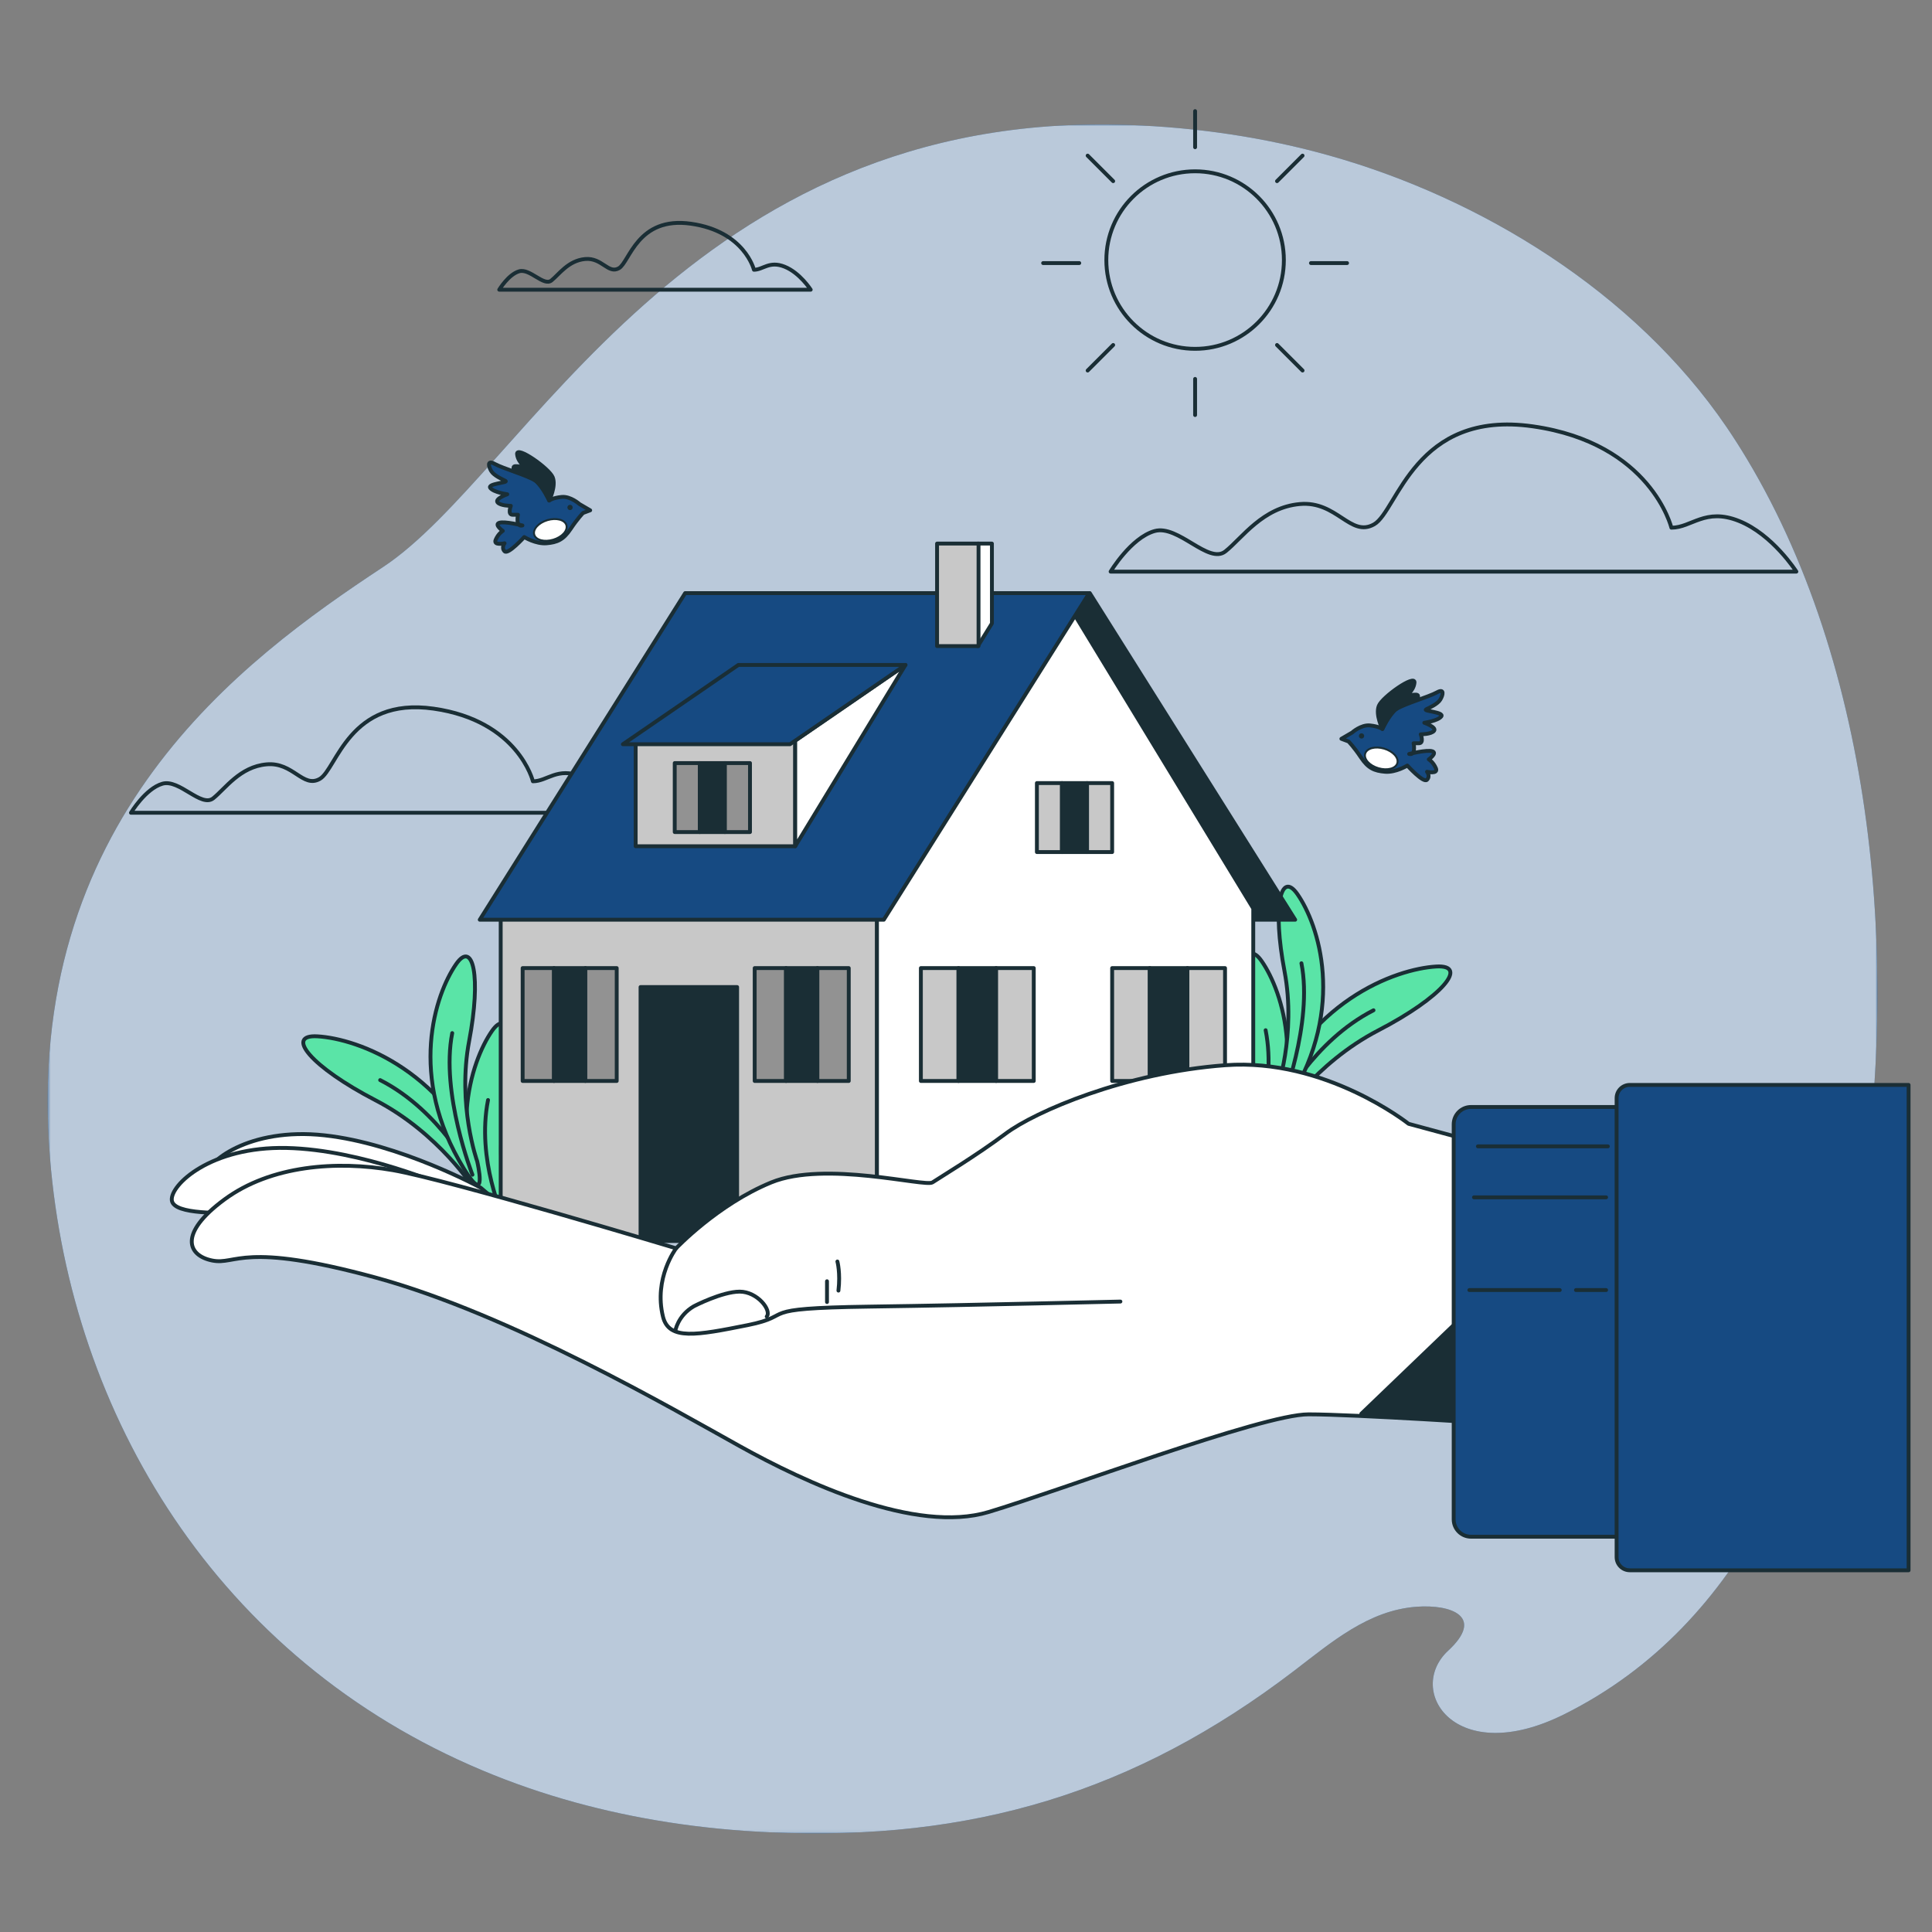 <svg width="667" height="667" viewBox="0 0 667 667" fill="none" xmlns="http://www.w3.org/2000/svg">
<rect x="0" y="0" width="667" height="667" fill="#808080" stroke="none"/>
<mask id="mask0_538_5" style="mask-type:luminance" maskUnits="userSpaceOnUse" x="0" y="0" width="667" height="667">
<path d="M0 0H666.667V666.667H0V0Z" fill="white"/>
</mask>
<g mask="url(#mask0_538_5)">
<path d="M603.042 158.351C600.831 154.668 598.529 151.054 596.127 147.522C564.131 100.508 510.866 68.322 459.098 53.745C436.419 47.349 413.135 44.004 389.892 43.148C237.432 37.61 181.426 163.314 132.304 195.724C83.183 228.135 7.806 283.496 17.264 399.791C24.44 488.212 74.742 572.758 166.61 611.232C176.728 615.482 187.36 619.172 198.492 622.234C219.2 627.93 241.644 631.507 265.824 632.582C335.282 635.678 391.679 618.934 446.843 576.774C459.665 566.972 472.42 555.919 489.061 554.707C501.158 553.827 512.624 558.174 499.982 569.862C485.121 583.602 502.268 610.626 539.99 591.851C602.991 560.494 628.907 492.842 641.117 424.05C656.104 339.612 648.84 234.602 603.042 158.351Z" fill="#164A82"/>
<mask id="mask1_538_5" style="mask-type:luminance" maskUnits="userSpaceOnUse" x="16" y="42" width="633" height="591">
<path d="M16.453 42.971H648.159V632.942H16.453V42.971Z" fill="white"/>
</mask>
<g mask="url(#mask1_538_5)">
<g opacity="0.7">
<path d="M603.042 158.351C600.831 154.668 598.529 151.054 596.127 147.522C564.131 100.508 510.866 68.322 459.098 53.745C436.419 47.349 413.135 44.004 389.892 43.148C237.432 37.61 181.426 163.314 132.304 195.724C83.183 228.135 7.806 283.496 17.264 399.791C24.44 488.212 74.742 572.758 166.61 611.232C176.728 615.482 187.36 619.172 198.492 622.234C219.2 627.93 241.644 631.507 265.824 632.582C335.282 635.678 391.679 618.934 446.843 576.774C459.665 566.972 472.42 555.919 489.061 554.707C501.158 553.827 512.624 558.174 499.982 569.862C485.121 583.602 502.268 610.626 539.99 591.851C602.991 560.494 628.907 492.842 641.117 424.05C656.104 339.612 648.84 234.602 603.042 158.351Z" fill="white"/>
</g>
</g>
</g>
<mask id="mask2_538_5" style="mask-type:luminance" maskUnits="userSpaceOnUse" x="0" y="0" width="667" height="667">
<path d="M0 0H666.667V666.667H0V0Z" fill="white"/>
</mask>
<g mask="url(#mask2_538_5)">
<path d="M577.021 182.182C577.021 182.182 570.023 153.026 529.206 147.194C488.386 141.363 482.555 176.35 474.391 181.015C466.227 185.68 461.563 172.851 448.734 174.018C435.906 175.183 428.909 185.68 423.077 190.346C417.246 195.01 406.75 181.015 398.586 183.348C390.422 185.68 383.425 197.343 383.425 197.343H620.173C620.173 197.343 612.009 184.514 600.346 179.848C588.683 175.183 584.019 182.182 577.021 182.182Z" stroke="#1A2E35" stroke-width="1.333" stroke-miterlimit="10" stroke-linecap="round" stroke-linejoin="round"/>
<path d="M183.982 269.734C183.982 269.734 178.966 248.835 149.707 244.654C120.448 240.475 116.267 265.554 110.416 268.898C104.564 272.242 101.22 263.046 92.024 263.882C82.828 264.718 77.814 272.242 73.634 275.586C69.454 278.93 61.93 268.898 56.078 270.57C50.226 272.242 45.21 280.602 45.21 280.602H214.912C214.912 280.602 209.062 271.406 200.702 268.062C192.342 264.718 188.998 269.734 183.982 269.734Z" stroke="#1A2E35" stroke-width="1.333" stroke-miterlimit="10" stroke-linecap="round" stroke-linejoin="round"/>
<path d="M260.285 93.132C260.285 93.132 257.106 79.889 238.566 77.241C220.028 74.591 217.378 90.482 213.67 92.602C209.962 94.721 207.844 88.894 202.017 89.424C196.19 89.953 193.012 94.721 190.364 96.84C187.716 98.958 182.948 92.602 179.24 93.661C175.532 94.721 172.353 100.018 172.353 100.018H279.884C279.884 100.018 276.176 94.19 270.878 92.072C265.582 89.953 263.462 93.132 260.285 93.132Z" stroke="#1A2E35" stroke-width="1.333" stroke-miterlimit="10" stroke-linecap="round" stroke-linejoin="round"/>
</g>
<mask id="mask3_538_5" style="mask-type:luminance" maskUnits="userSpaceOnUse" x="0" y="0" width="667" height="667">
<path d="M0 0H666.667V666.667H0V0Z" fill="white"/>
</mask>
<g mask="url(#mask3_538_5)">
<path d="M443.241 89.785C443.241 106.71 429.521 120.432 412.596 120.432C395.669 120.432 381.948 106.71 381.948 89.785C381.948 72.86 395.669 59.139 412.596 59.139C429.521 59.139 443.241 72.86 443.241 89.785Z" stroke="#1A2E35" stroke-width="1.333" stroke-miterlimit="10" stroke-linecap="round" stroke-linejoin="round"/>
<path d="M412.595 38.361V50.827" stroke="#1A2E35" stroke-width="1.333" stroke-miterlimit="10" stroke-linecap="round" stroke-linejoin="round"/>
<path d="M412.595 130.82V143.287" stroke="#1A2E35" stroke-width="1.333" stroke-miterlimit="10" stroke-linecap="round" stroke-linejoin="round"/>
<path d="M449.691 53.727L440.877 62.542" stroke="#1A2E35" stroke-width="1.333" stroke-miterlimit="10" stroke-linecap="round" stroke-linejoin="round"/>
<path d="M384.312 119.105L375.498 127.92" stroke="#1A2E35" stroke-width="1.333" stroke-miterlimit="10" stroke-linecap="round" stroke-linejoin="round"/>
<path d="M465.057 90.823H452.591" stroke="#1A2E35" stroke-width="1.333" stroke-miterlimit="10" stroke-linecap="round" stroke-linejoin="round"/>
<path d="M372.599 90.823H360.131" stroke="#1A2E35" stroke-width="1.333" stroke-miterlimit="10" stroke-linecap="round" stroke-linejoin="round"/>
<path d="M449.691 127.92L440.877 119.106" stroke="#1A2E35" stroke-width="1.333" stroke-miterlimit="10" stroke-linecap="round" stroke-linejoin="round"/>
<path d="M384.312 62.542L375.498 53.728" stroke="#1A2E35" stroke-width="1.333" stroke-miterlimit="10" stroke-linecap="round" stroke-linejoin="round"/>
</g>
<mask id="mask4_538_5" style="mask-type:luminance" maskUnits="userSpaceOnUse" x="0" y="0" width="667" height="667">
<path d="M0 0H666.667V666.667H0V0Z" fill="white"/>
</mask>
<g mask="url(#mask4_538_5)">
<path d="M486.49 260.294C486.49 260.294 492.644 258.755 494.491 259.37C496.338 259.986 493.267 262.168 493.267 262.168C493.267 262.168 494.799 263.063 495.723 265.218C496.646 267.372 492.655 266.444 492.655 266.444C492.655 266.444 493.875 267.988 492.644 269.219C491.414 270.45 485.874 264.294 485.874 264.294C485.874 264.294 481.872 266.756 478.18 266.448C474.486 266.14 472.332 265.218 469.87 261.524C467.407 257.831 465.562 255.984 465.562 255.984L463.099 255.062L466.792 252.907C466.792 252.907 469.87 250.136 472.948 250.444C476.024 250.752 477.256 251.676 477.256 251.676C477.256 251.676 479.103 246.751 481.872 244.904C484.642 243.058 493.26 240.596 496.03 239.058C498.799 237.518 498.184 239.98 497.26 241.519C496.338 243.058 493.568 244.29 492.338 244.904C491.106 245.52 498.799 245.828 497.57 247.367C496.338 248.906 491.722 249.522 491.722 249.522C491.722 249.522 496.03 251.06 495.107 252.291C494.184 253.522 490.49 253.522 490.49 253.522C490.49 253.522 491.722 256.6 489.875 256.6H488.028C488.028 256.6 488.952 260.908 486.49 260.294Z" fill="#164A82"/>
<path d="M486.49 260.294C486.49 260.294 492.644 258.755 494.491 259.37C496.338 259.986 493.267 262.168 493.267 262.168C493.267 262.168 494.799 263.063 495.723 265.218C496.646 267.372 492.655 266.444 492.655 266.444C492.655 266.444 493.875 267.988 492.644 269.219C491.414 270.45 485.874 264.294 485.874 264.294C485.874 264.294 481.872 266.756 478.18 266.448C474.486 266.14 472.332 265.218 469.87 261.524C467.407 257.831 465.562 255.984 465.562 255.984L463.099 255.062L466.792 252.907C466.792 252.907 469.87 250.136 472.948 250.444C476.024 250.752 477.256 251.676 477.256 251.676C477.256 251.676 479.103 246.751 481.872 244.904C484.642 243.058 493.26 240.596 496.03 239.058C498.799 237.518 498.184 239.98 497.26 241.519C496.338 243.058 493.568 244.29 492.338 244.904C491.106 245.52 498.799 245.828 497.57 247.367C496.338 248.906 491.722 249.522 491.722 249.522C491.722 249.522 496.03 251.06 495.107 252.291C494.184 253.522 490.49 253.522 490.49 253.522C490.49 253.522 491.722 256.6 489.875 256.6H488.028C488.028 256.6 488.952 260.908 486.49 260.294Z" stroke="#1A2E35" stroke-width="1.333" stroke-miterlimit="10" stroke-linecap="round" stroke-linejoin="round"/>
<path d="M477.257 251.676C477.257 251.676 474.794 246.752 476.025 243.674C477.257 240.596 488.643 232.594 488.337 235.672C488.029 238.749 484.951 240.596 484.951 240.596C484.951 240.596 489.566 239.057 489.566 240.288V241.52C489.566 241.52 484.335 242.75 481.873 244.905C479.41 247.06 477.257 251.676 477.257 251.676Z" fill="#1A2E35"/>
<path d="M477.257 251.676C477.257 251.676 474.794 246.752 476.025 243.674C477.257 240.596 488.643 232.594 488.337 235.672C488.029 238.749 484.951 240.596 484.951 240.596C484.951 240.596 489.566 239.057 489.566 240.288V241.52C489.566 241.52 484.335 242.75 481.873 244.905C479.41 247.06 477.257 251.676 477.257 251.676Z" stroke="#1A2E35" stroke-width="1.333" stroke-miterlimit="10" stroke-linecap="round" stroke-linejoin="round"/>
<path d="M470.969 254.074C470.969 254.579 470.558 254.99 470.053 254.99C469.547 254.99 469.137 254.579 469.137 254.074C469.137 253.567 469.547 253.158 470.053 253.158C470.558 253.158 470.969 253.567 470.969 254.074Z" fill="#1A2E35"/>
<path d="M482.414 263.48C481.861 265.346 478.926 266.121 475.861 265.21C472.794 264.301 470.758 262.05 471.313 260.184C471.866 258.318 474.801 257.542 477.866 258.453C480.933 259.364 482.969 261.613 482.414 263.48Z" fill="white"/>
<path d="M482.414 263.48C481.861 265.346 478.926 266.121 475.861 265.21C472.794 264.301 470.758 262.05 471.313 260.184C471.866 258.318 474.801 257.542 477.866 258.453C480.933 259.364 482.969 261.613 482.414 263.48Z" stroke="#1A2E35" stroke-width="0.667" stroke-miterlimit="10" stroke-linecap="round" stroke-linejoin="round"/>
<path d="M180.363 181.411C180.363 181.411 174.208 179.872 172.361 180.488C170.515 181.103 173.585 183.285 173.585 183.285C173.585 183.285 172.053 184.181 171.129 186.335C170.207 188.489 174.196 187.561 174.196 187.561C174.196 187.561 172.976 189.105 174.208 190.336C175.439 191.567 180.979 185.411 180.979 185.411C180.979 185.411 184.979 187.873 188.672 187.567C192.365 187.259 194.52 186.335 196.983 182.641C199.445 178.948 201.291 177.103 201.291 177.103L203.753 176.179L200.06 174.024C200.06 174.024 196.983 171.255 193.905 171.561C190.827 171.869 189.596 172.793 189.596 172.793C189.596 172.793 187.749 167.869 184.979 166.021C182.209 164.176 173.592 161.713 170.823 160.175C168.052 158.636 168.668 161.099 169.591 162.636C170.515 164.176 173.284 165.407 174.516 166.021C175.747 166.637 168.052 166.945 169.283 168.484C170.515 170.023 175.131 170.639 175.131 170.639C175.131 170.639 170.823 172.177 171.745 173.409C172.668 174.64 176.363 174.64 176.363 174.64C176.363 174.64 175.131 177.717 176.977 177.717H178.824C178.824 177.717 177.901 182.027 180.363 181.411Z" fill="#164A82"/>
<path d="M180.363 181.411C180.363 181.411 174.208 179.872 172.361 180.488C170.515 181.103 173.585 183.285 173.585 183.285C173.585 183.285 172.053 184.181 171.129 186.335C170.207 188.489 174.196 187.561 174.196 187.561C174.196 187.561 172.976 189.105 174.208 190.336C175.439 191.567 180.979 185.411 180.979 185.411C180.979 185.411 184.979 187.873 188.672 187.567C192.365 187.259 194.52 186.335 196.983 182.641C199.445 178.948 201.291 177.103 201.291 177.103L203.753 176.179L200.06 174.024C200.06 174.024 196.983 171.255 193.905 171.561C190.827 171.869 189.596 172.793 189.596 172.793C189.596 172.793 187.749 167.869 184.979 166.021C182.209 164.176 173.592 161.713 170.823 160.175C168.052 158.636 168.668 161.099 169.591 162.636C170.515 164.176 173.284 165.407 174.516 166.021C175.747 166.637 168.052 166.945 169.283 168.484C170.515 170.023 175.131 170.639 175.131 170.639C175.131 170.639 170.823 172.177 171.745 173.409C172.668 174.64 176.363 174.64 176.363 174.64C176.363 174.64 175.131 177.717 176.977 177.717H178.824C178.824 177.717 177.901 182.027 180.363 181.411Z" stroke="#1A2E35" stroke-width="1.333" stroke-miterlimit="10" stroke-linecap="round" stroke-linejoin="round"/>
<path d="M189.596 172.793C189.596 172.793 192.058 167.869 190.826 164.792C189.596 161.713 178.208 153.712 178.516 156.789C178.824 159.868 181.901 161.713 181.901 161.713C181.901 161.713 177.285 160.174 177.285 161.405V162.637C177.285 162.637 182.517 163.868 184.98 166.022C187.441 168.177 189.596 172.793 189.596 172.793Z" fill="#1A2E35"/>
<path d="M189.596 172.793C189.596 172.793 192.058 167.869 190.826 164.792C189.596 161.713 178.208 153.712 178.516 156.789C178.824 159.868 181.901 161.713 181.901 161.713C181.901 161.713 177.285 160.174 177.285 161.405V162.637C177.285 162.637 182.517 163.868 184.98 166.022C187.441 168.177 189.596 172.793 189.596 172.793Z" stroke="#1A2E35" stroke-width="1.333" stroke-miterlimit="10" stroke-linecap="round" stroke-linejoin="round"/>
<path d="M195.883 175.191C195.883 175.696 196.294 176.107 196.799 176.107C197.306 176.107 197.717 175.696 197.717 175.191C197.717 174.685 197.306 174.275 196.799 174.275C196.294 174.275 195.883 174.685 195.883 175.191Z" fill="#1A2E35"/>
<path d="M184.437 184.598C184.992 186.463 187.925 187.239 190.992 186.328C194.057 185.419 196.095 183.168 195.54 181.302C194.987 179.435 192.052 178.66 188.985 179.57C185.92 180.48 183.883 182.731 184.437 184.598Z" fill="white"/>
<path d="M184.437 184.598C184.992 186.463 187.925 187.239 190.992 186.328C194.057 185.419 196.095 183.168 195.54 181.302C194.987 179.435 192.052 178.66 188.985 179.57C185.92 180.48 183.883 182.731 184.437 184.598Z" stroke="#1A2E35" stroke-width="0.667" stroke-miterlimit="10" stroke-linecap="round" stroke-linejoin="round"/>
</g>
<mask id="mask5_538_5" style="mask-type:luminance" maskUnits="userSpaceOnUse" x="0" y="0" width="667" height="667">
<path d="M0 0H666.667V666.667H0V0Z" fill="white"/>
</mask>
<g mask="url(#mask5_538_5)">
<path d="M163.835 410.622C163.835 410.622 151.667 391.27 129.611 379.836C107.557 368.4 98.153 357.106 109.598 357.78C123.485 358.596 154.934 369.625 169.229 408.426C175.397 425.166 163.835 410.622 163.835 410.622Z" fill="#5AE4A7" stroke="#1A2E35" stroke-width="1.333" stroke-miterlimit="10" stroke-linecap="round" stroke-linejoin="round"/>
<path d="M163.102 405.566C163.102 405.566 152.074 383.512 131.245 372.892" stroke="#1A2E35" stroke-width="1.333" stroke-miterlimit="10" stroke-linecap="round" stroke-linejoin="round"/>
<path d="M177.098 424.003C177.098 424.003 170.144 404.548 174.333 382.487C178.524 360.427 175.75 347.437 169.837 355.947C162.662 366.272 152.934 394.78 172.525 426.608C180.977 440.341 177.098 424.003 177.098 424.003Z" fill="#5AE4A7" stroke="#1A2E35" stroke-width="1.333" stroke-miterlimit="10" stroke-linecap="round" stroke-linejoin="round"/>
<path d="M173.915 420.658C173.915 420.658 164.4 400.504 168.487 379.771" stroke="#1A2E35" stroke-width="1.333" stroke-miterlimit="10" stroke-linecap="round" stroke-linejoin="round"/>
<path d="M164.737 400.892C164.737 400.892 157.782 381.437 161.972 359.376C166.162 337.316 163.389 324.328 157.476 332.837C150.301 343.161 140.573 371.669 160.164 403.498C168.616 417.23 164.737 400.892 164.737 400.892Z" fill="#5AE4A7" stroke="#1A2E35" stroke-width="1.333" stroke-miterlimit="10" stroke-linecap="round" stroke-linejoin="round"/>
<path d="M163.102 405.566C163.102 405.566 152.038 377.393 156.126 356.66" stroke="#1A2E35" stroke-width="1.333" stroke-miterlimit="10" stroke-linecap="round" stroke-linejoin="round"/>
<path d="M441.595 386.519C441.595 386.519 453.764 367.169 475.819 355.733C497.875 344.297 507.278 333.003 495.832 333.677C481.946 334.494 450.496 345.522 436.2 384.323C430.034 401.063 441.595 386.519 441.595 386.519Z" fill="#5AE4A7" stroke="#1A2E35" stroke-width="1.333" stroke-miterlimit="10" stroke-linecap="round" stroke-linejoin="round"/>
<path d="M442.328 381.464C442.328 381.464 453.356 359.409 474.185 348.789" stroke="#1A2E35" stroke-width="1.333" stroke-miterlimit="10" stroke-linecap="round" stroke-linejoin="round"/>
<path d="M428.332 399.9C428.332 399.9 435.288 380.445 431.096 358.384C426.907 336.324 429.68 323.334 435.593 331.844C442.768 342.169 452.495 370.677 432.905 402.506C424.453 416.238 428.332 399.9 428.332 399.9Z" fill="#5AE4A7" stroke="#1A2E35" stroke-width="1.333" stroke-miterlimit="10" stroke-linecap="round" stroke-linejoin="round"/>
<path d="M431.516 396.556C431.516 396.556 441.03 376.401 436.944 355.668" stroke="#1A2E35" stroke-width="1.333" stroke-miterlimit="10" stroke-linecap="round" stroke-linejoin="round"/>
<path d="M440.693 376.79C440.693 376.79 447.649 357.334 443.458 335.274C439.267 313.213 442.041 300.225 447.954 308.734C455.13 319.06 464.857 347.568 445.267 379.396C436.814 393.128 440.693 376.79 440.693 376.79Z" fill="#5AE4A7" stroke="#1A2E35" stroke-width="1.333" stroke-miterlimit="10" stroke-linecap="round" stroke-linejoin="round"/>
<path d="M442.328 381.464C442.328 381.464 453.392 353.29 449.304 332.557" stroke="#1A2E35" stroke-width="1.333" stroke-miterlimit="10" stroke-linecap="round" stroke-linejoin="round"/>
</g>
<path d="M447.148 317.525H320.402L249.494 204.768H376.239L447.148 317.525Z" fill="#1A2E35"/>
<path d="M447.148 317.525H320.402L249.494 204.768H376.239L447.148 317.525Z" stroke="#1A2E35" stroke-width="1.333" stroke-miterlimit="10" stroke-linecap="round" stroke-linejoin="round"/>
<path d="M302.765 428.401H172.859V313.651H302.765V428.401Z" fill="#C8C8C8" stroke="#1A2E35" stroke-width="1.333" stroke-miterlimit="10" stroke-linecap="round" stroke-linejoin="round"/>
<path d="M432.672 428.401H302.765V313.65L368.802 208.642L432.672 313.65V428.401Z" fill="white"/>
<path d="M432.672 428.401H302.765V313.65L368.802 208.642L432.672 313.65V428.401Z" stroke="#1A2E35" stroke-width="1.333" stroke-miterlimit="10" stroke-linecap="round" stroke-linejoin="round"/>
<path d="M330.912 373.192H317.921V334.22H330.912V373.192Z" fill="#C8C8C8" stroke="#1A2E35" stroke-width="1.333" stroke-miterlimit="10" stroke-linecap="round" stroke-linejoin="round"/>
<path d="M343.903 373.192H330.912V334.22H343.903V373.192Z" fill="#1A2E35" stroke="#1A2E35" stroke-width="1.333" stroke-miterlimit="10" stroke-linecap="round" stroke-linejoin="round"/>
<path d="M356.893 373.192H343.903V334.22H356.893V373.192Z" fill="#C8C8C8" stroke="#1A2E35" stroke-width="1.333" stroke-miterlimit="10" stroke-linecap="round" stroke-linejoin="round"/>
<path d="M271.372 373.192H260.547V334.22H271.372V373.192Z" fill="#929292" stroke="#1A2E35" stroke-width="1.333" stroke-miterlimit="10" stroke-linecap="round" stroke-linejoin="round"/>
<path d="M282.197 373.192H271.372V334.22H282.197V373.192Z" fill="#1A2E35" stroke="#1A2E35" stroke-width="1.333" stroke-miterlimit="10" stroke-linecap="round" stroke-linejoin="round"/>
<path d="M293.023 373.192H282.197V334.22H293.023V373.192Z" fill="#929292" stroke="#1A2E35" stroke-width="1.333" stroke-miterlimit="10" stroke-linecap="round" stroke-linejoin="round"/>
<path d="M191.263 373.192H180.437V334.22H191.263V373.192Z" fill="#929292" stroke="#1A2E35" stroke-width="1.333" stroke-miterlimit="10" stroke-linecap="round" stroke-linejoin="round"/>
<path d="M202.088 373.192H191.261V334.22H202.088V373.192Z" fill="#1A2E35" stroke="#1A2E35" stroke-width="1.333" stroke-miterlimit="10" stroke-linecap="round" stroke-linejoin="round"/>
<path d="M212.913 373.192H202.088V334.22H212.913V373.192Z" fill="#929292" stroke="#1A2E35" stroke-width="1.333" stroke-miterlimit="10" stroke-linecap="round" stroke-linejoin="round"/>
<path d="M396.948 373.192H383.957V334.22H396.948V373.192Z" fill="#C8C8C8" stroke="#1A2E35" stroke-width="1.333" stroke-miterlimit="10" stroke-linecap="round" stroke-linejoin="round"/>
<path d="M409.939 373.192H396.948V334.22H409.939V373.192Z" fill="#1A2E35" stroke="#1A2E35" stroke-width="1.333" stroke-miterlimit="10" stroke-linecap="round" stroke-linejoin="round"/>
<path d="M422.929 373.192H409.939V334.22H422.929V373.192Z" fill="#C8C8C8" stroke="#1A2E35" stroke-width="1.333" stroke-miterlimit="10" stroke-linecap="round" stroke-linejoin="round"/>
<path d="M366.637 294.165H357.976V270.349H366.637V294.165Z" fill="#C8C8C8" stroke="#1A2E35" stroke-width="1.333" stroke-miterlimit="10" stroke-linecap="round" stroke-linejoin="round"/>
<path d="M375.297 294.165H366.637V270.349H375.297V294.165Z" fill="#1A2E35" stroke="#1A2E35" stroke-width="1.333" stroke-miterlimit="10" stroke-linecap="round" stroke-linejoin="round"/>
<path d="M383.957 294.165H375.297V270.349H383.957V294.165Z" fill="#C8C8C8" stroke="#1A2E35" stroke-width="1.333" stroke-miterlimit="10" stroke-linecap="round" stroke-linejoin="round"/>
<path d="M165.629 317.525H305.122L376.032 204.768H236.538L165.629 317.525Z" fill="#164A82"/>
<path d="M165.629 317.525H305.122L376.032 204.768H236.538L165.629 317.525Z" stroke="#1A2E35" stroke-width="1.333" stroke-miterlimit="10" stroke-linecap="round" stroke-linejoin="round"/>
<path d="M274.541 255.7H219.456V292.153H274.541V255.7Z" fill="#C8C8C8" stroke="#1A2E35" stroke-width="1.333" stroke-miterlimit="10" stroke-linecap="round" stroke-linejoin="round"/>
<path d="M274.542 255.7L312.607 229.557L274.542 292.153V255.7Z" fill="white"/>
<path d="M274.542 255.7L312.607 229.557L274.542 292.153V255.7Z" stroke="#1A2E35" stroke-width="1.333" stroke-miterlimit="10" stroke-linecap="round" stroke-linejoin="round"/>
<path d="M215.042 256.939H272.738L312.607 229.557H254.92L215.042 256.939Z" fill="#164A82"/>
<path d="M215.042 256.939H272.738L312.607 229.557H254.92L215.042 256.939Z" stroke="#1A2E35" stroke-width="1.333" stroke-miterlimit="10" stroke-linecap="round" stroke-linejoin="round"/>
<path d="M241.604 287.256H232.943V263.44H241.604V287.256Z" fill="#929292" stroke="#1A2E35" stroke-width="1.333" stroke-miterlimit="10" stroke-linecap="round" stroke-linejoin="round"/>
<path d="M250.264 287.256H241.604V263.44H250.264V287.256Z" fill="#1A2E35" stroke="#1A2E35" stroke-width="1.333" stroke-miterlimit="10" stroke-linecap="round" stroke-linejoin="round"/>
<path d="M258.924 287.256H250.264V263.44H258.924V287.256Z" fill="#929292" stroke="#1A2E35" stroke-width="1.333" stroke-miterlimit="10" stroke-linecap="round" stroke-linejoin="round"/>
<path d="M342.448 187.667H337.604V223.047L342.448 215.224V187.667Z" fill="white"/>
<path d="M342.448 187.667H337.604V223.047L342.448 215.224V187.667Z" stroke="#1A2E35" stroke-width="1.333" stroke-miterlimit="10" stroke-linecap="round" stroke-linejoin="round"/>
<path d="M337.827 187.667H323.511V223.047H337.827V187.667Z" fill="#C8C8C8" stroke="#1A2E35" stroke-width="1.333" stroke-miterlimit="10" stroke-linecap="round" stroke-linejoin="round"/>
<path d="M254.484 428.401H221.141V340.771H254.484V428.401Z" fill="#1A2E35" stroke="#1A2E35" stroke-width="1.333" stroke-miterlimit="10" stroke-linecap="round" stroke-linejoin="round"/>
<path d="M165.982 410.07C165.982 410.07 138.058 394.789 111.982 391.952C85.906 389.113 70.82 401.262 70.949 406.538C71.077 411.813 89.176 412.208 92.609 413.089C96.042 413.97 117.014 408.178 147.964 415.532C178.913 422.885 182.876 424.397 182.876 424.397L165.982 410.07Z" fill="white"/>
<path d="M165.982 410.07C165.982 410.07 138.058 394.789 111.982 391.952C85.906 389.113 70.82 401.262 70.949 406.538C71.077 411.813 89.176 412.208 92.609 413.089C96.042 413.97 117.014 408.178 147.964 415.532C178.913 422.885 182.876 424.397 182.876 424.397L165.982 410.07Z" stroke="#1A2E35" stroke-width="1.333" stroke-miterlimit="10" stroke-linecap="round" stroke-linejoin="round"/>
<path d="M154.302 409.721C154.302 409.721 125.166 396.901 98.943 396.319C72.719 395.736 58.734 409.139 59.318 414.384C59.901 419.628 77.965 418.463 81.461 419.045C84.958 419.628 105.353 412.052 136.821 416.715C168.287 421.376 172.367 422.541 172.367 422.541L154.302 409.721Z" fill="white"/>
<path d="M154.302 409.721C154.302 409.721 125.166 396.901 98.943 396.319C72.719 395.736 58.734 409.139 59.318 414.384C59.901 419.628 77.965 418.463 81.461 419.045C84.958 419.628 105.353 412.052 136.821 416.715C168.287 421.376 172.367 422.541 172.367 422.541L154.302 409.721Z" stroke="#1A2E35" stroke-width="1.333" stroke-miterlimit="10" stroke-linecap="round" stroke-linejoin="round"/>
<path d="M526.754 398.936L486.294 387.979C486.294 387.979 457.635 365.22 423.077 367.748C388.517 370.277 357.33 383.764 347.215 391.351C337.099 398.936 324.455 406.521 321.927 408.208C319.398 409.895 284.839 400.623 266.295 408.208C247.751 415.795 233.421 430.967 233.421 430.967C233.421 430.967 155.031 407.365 135.643 403.993C116.257 400.623 93.498 402.308 77.483 414.109C61.467 425.908 64.839 433.496 73.269 435.181C81.698 436.867 83.383 428.439 129.743 441.081C176.103 453.725 232.579 486.599 255.338 499.241C278.095 511.887 316.027 529.587 341.314 522.001C366.602 514.415 435.721 488.285 451.735 488.285C467.75 488.285 519.169 491.656 519.169 491.656L526.754 398.936Z" fill="white"/>
<path d="M526.754 398.936L486.294 387.979C486.294 387.979 457.635 365.22 423.077 367.748C388.517 370.277 357.33 383.764 347.215 391.351C337.099 398.936 324.455 406.521 321.927 408.208C319.398 409.895 284.839 400.623 266.295 408.208C247.751 415.795 233.421 430.967 233.421 430.967C233.421 430.967 155.031 407.365 135.643 403.993C116.257 400.623 93.498 402.308 77.483 414.109C61.467 425.908 64.839 433.496 73.269 435.181C81.698 436.867 83.383 428.439 129.743 441.081C176.103 453.725 232.579 486.599 255.338 499.241C278.095 511.887 316.027 529.587 341.314 522.001C366.602 514.415 435.721 488.285 451.735 488.285C467.75 488.285 519.169 491.656 519.169 491.656L526.754 398.936Z" stroke="#1A2E35" stroke-width="1.333" stroke-miterlimit="10" stroke-linecap="round" stroke-linejoin="round"/>
<path d="M504.75 454.698L469.978 488.079L519.167 491.656L504.75 454.698Z" fill="#1A2E35"/>
<path d="M504.75 454.698L469.978 488.079L519.167 491.656L504.75 454.698Z" stroke="#1A2E35" stroke-width="1.333" stroke-miterlimit="10" stroke-linecap="round" stroke-linejoin="round"/>
<path d="M233.421 430.967C233.421 430.967 225.592 441.257 228.892 454.591C230.929 462.829 240.546 461.001 258.028 457.505C275.51 454.009 259.194 451.678 299.985 451.095C340.776 450.513 384.48 449.347 386.81 449.347" stroke="#1A2E35" stroke-width="1.333" stroke-miterlimit="10" stroke-linecap="round" stroke-linejoin="round"/>
<path d="M233.127 459.556C233.127 459.556 233.904 454.233 239.586 450.944C239.586 450.944 249.274 445.92 255.374 445.92C261.474 445.92 266.496 452.379 264.703 454.532" stroke="#1A2E35" stroke-width="1.333" stroke-miterlimit="10" stroke-linecap="round" stroke-linejoin="round"/>
<path d="M285.514 449.509V442.332" stroke="#1A2E35" stroke-width="1.333" stroke-miterlimit="10" stroke-linecap="round" stroke-linejoin="round"/>
<path d="M289.102 435.516C289.102 435.516 290.178 439.462 289.461 445.562" stroke="#1A2E35" stroke-width="1.333" stroke-miterlimit="10" stroke-linecap="round" stroke-linejoin="round"/>
<path d="M562.215 530.534H507.851C504.544 530.534 501.865 527.854 501.865 524.55V388.155C501.865 384.848 504.544 382.17 507.851 382.17H562.215V530.534Z" fill="#164A82"/>
<path d="M562.215 530.534H507.851C504.544 530.534 501.865 527.854 501.865 524.55V388.155C501.865 384.848 504.544 382.17 507.851 382.17H562.215V530.534Z" stroke="#1A2E35" stroke-width="1.333" stroke-miterlimit="10" stroke-linecap="round" stroke-linejoin="round"/>
<path d="M658.917 542.124H562.666C560.151 542.124 558.113 540.086 558.113 537.572V379.105C558.113 376.592 560.151 374.553 562.666 374.553H658.917V542.124Z" fill="#164A82"/>
<path d="M658.917 542.124H562.666C560.151 542.124 558.113 540.086 558.113 537.572V379.105C558.113 376.592 560.151 374.553 562.666 374.553H658.917V542.124Z" stroke="#1A2E35" stroke-width="1.333" stroke-miterlimit="10" stroke-linecap="round" stroke-linejoin="round"/>
<path d="M510.232 395.763H555.097H510.232Z" fill="#5AE4A7"/>
<path d="M510.232 395.763H555.097" stroke="#1A2E35" stroke-width="1.333" stroke-miterlimit="10" stroke-linecap="round" stroke-linejoin="round"/>
<path d="M554.488 413.368H508.875H554.488Z" fill="#5AE4A7"/>
<path d="M554.488 413.368H508.875" stroke="#1A2E35" stroke-width="1.333" stroke-miterlimit="10" stroke-linecap="round" stroke-linejoin="round"/>
<path d="M507.275 445.378H538.484H507.275Z" fill="#5AE4A7"/>
<path d="M507.275 445.378H538.484" stroke="#1A2E35" stroke-width="1.333" stroke-miterlimit="10" stroke-linecap="round" stroke-linejoin="round"/>
<path d="M544.086 445.378H554.489H544.086Z" fill="#5AE4A7"/>
<path d="M544.086 445.378H554.489" stroke="#1A2E35" stroke-width="1.333" stroke-miterlimit="10" stroke-linecap="round" stroke-linejoin="round"/>
</svg>

